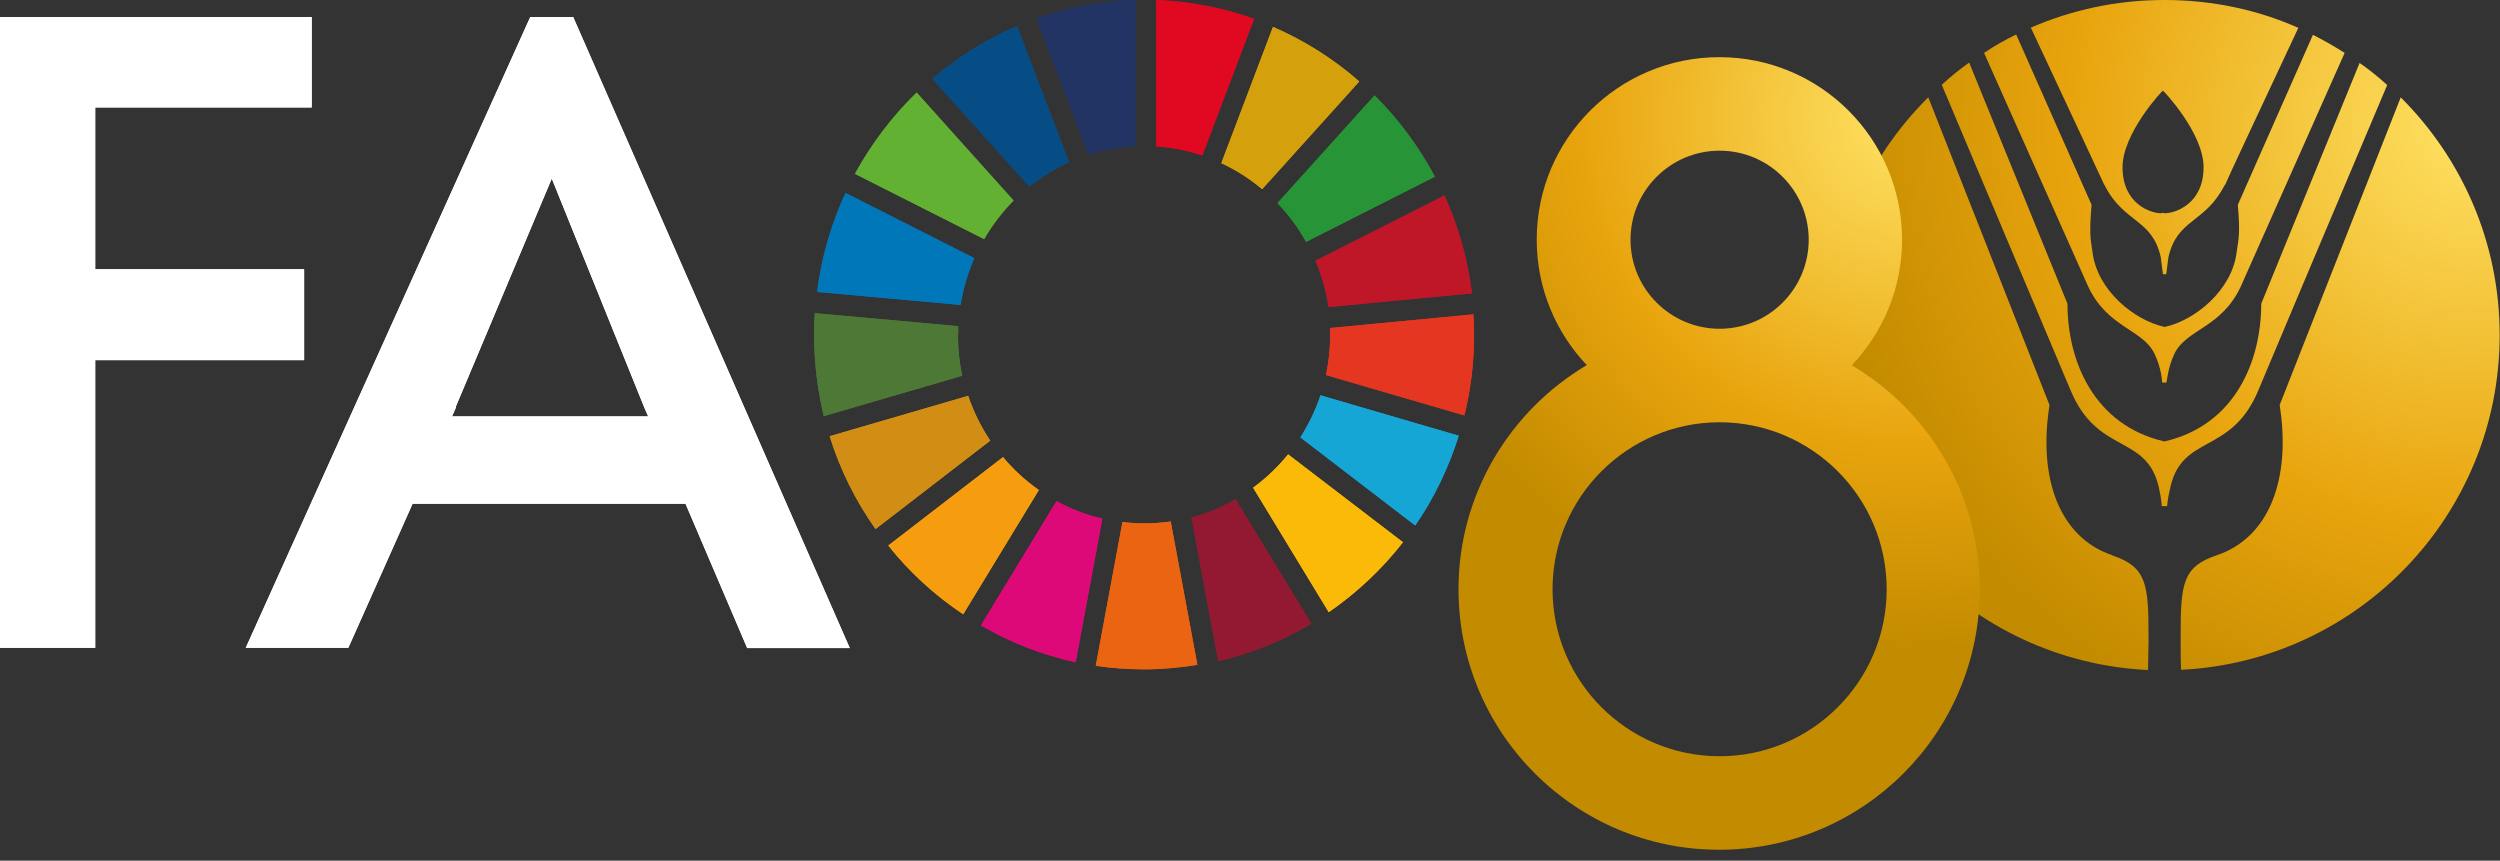 <svg width="183" height="63" viewBox="0 0 183 63" fill="none" xmlns="http://www.w3.org/2000/svg">
<rect x="0" y="0" width="183" height="63" fill="#333333" stroke="none"/>
<path d="M0 1.244V47.42H6.971V26.363H22.262V19.708H6.971V7.865H22.816V1.244H0Z" fill="white"/>
<path d="M33.35 29.804L40.39 13.069L47.153 29.804L47.447 30.478H33.09L33.384 29.804H33.35ZM41.981 1.244H38.816L17.989 47.42H25.497L30.201 36.874H50.18L54.695 47.438H62.202L41.964 1.261L41.981 1.244Z" fill="white"/>
<path d="M72.028 17.513C72.633 16.476 73.359 15.525 74.19 14.678L67.098 6.777C65.316 8.506 63.794 10.511 62.583 12.724L72.028 17.496V17.513Z" fill="#62B132"/>
<path d="M89.412 11.946C90.484 12.447 91.488 13.087 92.387 13.848L99.496 5.964C97.628 4.322 95.501 2.973 93.183 1.971L89.394 11.963L89.412 11.946Z" fill="#D4A00C"/>
<path d="M105.724 14.315L96.297 19.086C96.747 20.158 97.075 21.282 97.248 22.474L107.748 21.472C107.437 18.948 106.745 16.545 105.741 14.315" fill="#C01728"/>
<path d="M95.605 17.703L105.032 12.931C103.856 10.719 102.368 8.73 100.621 6.984L93.512 14.868C94.325 15.715 95.034 16.666 95.605 17.703Z" fill="#289438"/>
<path d="M70.142 24.514C70.142 24.29 70.142 24.082 70.142 23.875L59.643 22.924C59.608 23.46 59.591 23.978 59.591 24.532C59.591 26.572 59.85 28.56 60.3 30.461L70.436 27.505C70.229 26.554 70.125 25.552 70.125 24.532" fill="#4D7835"/>
<path d="M94.29 33.262C93.546 34.178 92.681 35.008 91.73 35.699L97.265 44.81C99.323 43.392 101.157 41.664 102.696 39.693L94.29 33.262Z" fill="#FBB908"/>
<path d="M97.369 24.514C97.369 25.517 97.265 26.502 97.058 27.453L107.194 30.409C107.661 28.525 107.903 26.554 107.903 24.514C107.903 24.012 107.886 23.511 107.851 23.01L97.352 24.012C97.352 24.185 97.352 24.341 97.352 24.514" fill="#E53621"/>
<path d="M73.412 33.468L65.022 39.934C66.579 41.888 68.43 43.582 70.506 44.965L76.041 35.871C75.055 35.18 74.173 34.367 73.412 33.451" fill="#F59D0F"/>
<path d="M70.315 22.32C70.505 21.109 70.851 19.968 71.318 18.896L61.891 14.125C60.853 16.372 60.127 18.81 59.815 21.369L70.315 22.32Z" fill="#0077B9"/>
<path d="M95.985 45.64L90.45 36.547C89.446 37.117 88.356 37.584 87.215 37.878L89.169 48.406C91.609 47.836 93.892 46.902 95.985 45.658" fill="#931933"/>
<path d="M96.66 28.939C96.296 30.029 95.795 31.066 95.189 32.017L103.596 38.465C104.963 36.477 106.035 34.264 106.779 31.896L96.66 28.939Z" fill="#15A6D6"/>
<path d="M85.728 38.172C85.088 38.258 84.431 38.31 83.756 38.31C83.22 38.31 82.683 38.275 82.165 38.206L80.21 48.734C81.369 48.907 82.545 48.994 83.739 48.994C85.071 48.994 86.385 48.873 87.648 48.665L85.693 38.154L85.728 38.172Z" fill="#EA6412"/>
<path d="M84.638 10.719C85.814 10.788 86.938 11.03 88.011 11.376L91.799 1.383C89.55 0.571 87.146 0.104 84.638 0V10.701V10.719Z" fill="#E10821"/>
<path d="M80.677 37.965C79.5 37.688 78.376 37.256 77.338 36.685L71.803 45.779C73.93 47.024 76.266 47.94 78.739 48.476L80.694 37.965H80.677Z" fill="#DD0979"/>
<path d="M79.674 11.324C80.763 10.978 81.922 10.753 83.116 10.701V0C80.59 0.069 78.151 0.536 75.868 1.348L79.674 11.324Z" fill="#203362"/>
<path d="M72.478 32.242C71.803 31.239 71.267 30.133 70.869 28.975L60.732 31.931C61.493 34.386 62.635 36.668 64.088 38.725L72.478 32.259V32.242Z" fill="#D18D14"/>
<path d="M75.331 13.675C76.231 12.967 77.2 12.361 78.255 11.877L74.449 1.902C72.183 2.87 70.09 4.184 68.239 5.758L75.349 13.658L75.331 13.675Z" fill="#074D85"/>
<path d="M0 1.244V47.42H6.971V26.363H22.262V19.708H6.971V7.865H22.816V1.244H0Z" fill="white"/>
<path d="M33.35 29.804L40.39 13.069L47.153 29.804L47.447 30.478H33.09L33.384 29.804H33.35ZM41.981 1.244H38.816L17.989 47.42H25.497L30.201 36.874H50.18L54.695 47.438H62.202L41.964 1.261L41.981 1.244Z" fill="white"/>
<path d="M72.028 17.513C72.633 16.476 73.359 15.525 74.19 14.678L67.098 6.777C65.316 8.506 63.794 10.511 62.583 12.724L72.028 17.496V17.513Z" fill="#62B132"/>
<path d="M89.412 11.946C90.484 12.447 91.488 13.087 92.387 13.848L99.496 5.964C97.628 4.322 95.501 2.973 93.183 1.971L89.394 11.963L89.412 11.946Z" fill="#D4A00C"/>
<path d="M105.724 14.315L96.297 19.086C96.747 20.158 97.075 21.282 97.248 22.474L107.748 21.472C107.437 18.948 106.745 16.545 105.741 14.315" fill="#C01728"/>
<path d="M95.605 17.703L105.032 12.931C103.856 10.719 102.368 8.73 100.621 6.984L93.512 14.868C94.325 15.715 95.034 16.666 95.605 17.703Z" fill="#289438"/>
<path d="M70.142 24.514C70.142 24.29 70.142 24.082 70.142 23.875L59.643 22.924C59.608 23.46 59.591 23.978 59.591 24.532C59.591 26.572 59.85 28.56 60.3 30.461L70.436 27.505C70.229 26.554 70.125 25.552 70.125 24.532" fill="#4D7835"/>
<path d="M94.29 33.262C93.546 34.178 92.681 35.008 91.73 35.699L97.265 44.81C99.323 43.392 101.157 41.664 102.696 39.693L94.29 33.262Z" fill="#FBB908"/>
<path d="M97.369 24.514C97.369 25.517 97.265 26.502 97.058 27.453L107.194 30.409C107.661 28.525 107.903 26.554 107.903 24.514C107.903 24.012 107.886 23.511 107.851 23.01L97.352 24.012C97.352 24.185 97.352 24.341 97.352 24.514" fill="#E53621"/>
<path d="M73.412 33.468L65.022 39.934C66.579 41.888 68.43 43.582 70.506 44.965L76.041 35.871C75.055 35.18 74.173 34.367 73.412 33.451" fill="#F59D0F"/>
<path d="M70.315 22.32C70.505 21.109 70.851 19.968 71.318 18.896L61.891 14.125C60.853 16.372 60.127 18.81 59.815 21.369L70.315 22.32Z" fill="#0077B9"/>
<path d="M95.985 45.64L90.45 36.547C89.446 37.117 88.356 37.584 87.215 37.878L89.169 48.406C91.609 47.836 93.892 46.902 95.985 45.658" fill="#931933"/>
<path d="M96.66 28.939C96.296 30.029 95.795 31.066 95.189 32.017L103.596 38.465C104.963 36.477 106.035 34.264 106.779 31.896L96.66 28.939Z" fill="#15A6D6"/>
<path d="M85.728 38.172C85.088 38.258 84.431 38.31 83.756 38.31C83.22 38.31 82.683 38.275 82.165 38.206L80.21 48.734C81.369 48.907 82.545 48.994 83.739 48.994C85.071 48.994 86.385 48.873 87.648 48.665L85.693 38.154L85.728 38.172Z" fill="#EA6412"/>
<path d="M84.638 10.719C85.814 10.788 86.938 11.03 88.011 11.376L91.799 1.383C89.55 0.571 87.146 0.104 84.638 0V10.701V10.719Z" fill="#E10821"/>
<path d="M80.677 37.965C79.5 37.688 78.376 37.256 77.338 36.685L71.803 45.779C73.93 47.024 76.266 47.94 78.739 48.476L80.694 37.965H80.677Z" fill="#DD0979"/>
<path d="M79.674 11.324C80.763 10.978 81.922 10.753 83.116 10.701V0C80.59 0.069 78.151 0.536 75.868 1.348L79.674 11.324Z" fill="#203362"/>
<path d="M72.478 32.242C71.803 31.239 71.267 30.133 70.869 28.975L60.732 31.931C61.493 34.386 62.635 36.668 64.088 38.725L72.478 32.259V32.242Z" fill="#D18D14"/>
<path d="M75.331 13.675C76.231 12.967 77.2 12.361 78.255 11.877L74.449 1.902C72.183 2.87 70.09 4.184 68.239 5.758L75.349 13.658L75.331 13.675Z" fill="#074D85"/>
<path d="M154.625 40.644C150.75 39.347 149.176 35.025 150.024 29.649L141.15 7.123C136.652 11.583 133.885 17.737 133.885 24.549C133.885 37.688 144.229 48.423 157.237 49.046C157.237 48.389 157.271 47.697 157.271 46.971V46.539C157.271 42.77 157.133 41.491 154.625 40.661V40.644ZM172.718 4.616L165.522 22.232C165.522 26.416 163.62 31.118 158.447 32.311H158.413C153.258 31.101 151.338 26.416 151.338 22.232L144.142 4.581C143.433 5.083 142.776 5.619 142.136 6.206C146.253 15.974 151.546 28.525 151.563 28.56C153.535 33.331 157.15 31.741 158.032 35.7C158.24 36.65 158.24 37.048 158.24 37.048H158.638C158.638 37.048 158.638 36.65 158.863 35.7C159.728 31.741 163.343 33.331 165.315 28.56C165.315 28.525 170.608 15.991 174.742 6.224C174.102 5.636 173.427 5.1 172.735 4.616H172.718ZM158.43 0C154.936 0 151.65 0.726 148.657 2.023C151.373 7.814 153.985 13.433 154.019 13.502C154.019 13.502 154.054 13.536 154.054 13.554C155.472 16.354 157.548 15.991 158.171 18.844L158.326 20.071H158.569L158.724 18.844C159.364 15.991 161.423 16.354 162.841 13.554C162.876 13.554 162.893 13.502 162.893 13.502C162.893 13.433 165.522 7.831 168.238 2.04C165.246 0.709 161.924 0 158.43 0ZM158.447 15.611C158.447 15.611 158.378 15.611 158.326 15.576C158.326 15.576 158.205 15.611 158.188 15.611C157.462 15.611 155.369 14.954 155.369 12.24C155.369 9.768 158.257 6.639 158.326 6.639C158.378 6.639 161.302 9.75 161.302 12.24C161.302 14.954 159.191 15.611 158.465 15.611H158.447ZM169.31 2.541L163.81 14.989C163.983 17.098 163.879 17.392 163.723 18.463C163.377 21.264 160.662 23.442 158.482 23.927H158.43C156.233 23.442 153.518 21.264 153.172 18.463C153.016 17.392 152.93 17.115 153.103 14.989L147.585 2.524C146.772 2.922 145.993 3.354 145.232 3.872C148.813 11.911 152.86 20.97 152.86 20.988C154.296 24.013 156.822 24.082 157.704 25.88C158.223 26.952 158.257 27.903 158.275 28.006H158.586C158.62 27.903 158.672 26.952 159.174 25.88C160.056 24.082 162.599 24.013 164.017 20.988C164.017 20.988 168.048 11.911 171.628 3.872C170.867 3.388 170.106 2.956 169.293 2.541H169.31ZM175.728 7.14L166.871 29.649C167.719 35.025 166.128 39.347 162.27 40.644C159.762 41.474 159.624 42.753 159.624 46.505V46.954C159.624 47.68 159.624 48.372 159.658 49.029C172.649 48.389 182.976 37.653 182.976 24.532C182.976 17.737 180.208 11.583 175.728 7.123V7.14Z" fill="url(#paint0_radial_1872_59)"/>
<path d="M135.562 26.727C137.828 24.324 139.23 21.108 139.23 17.547C139.23 10.165 133.245 4.184 125.858 4.184C118.472 4.184 112.487 10.165 112.487 17.547C112.487 21.108 113.888 24.341 116.154 26.727C110.55 30.046 106.762 36.149 106.762 43.133C106.762 53.662 115.307 62.202 125.841 62.202C136.375 62.202 144.92 53.662 144.92 43.133C144.92 36.149 141.15 30.046 135.528 26.727H135.562ZM125.876 11.03C129.474 11.03 132.397 13.951 132.397 17.547C132.397 21.143 129.474 24.065 125.876 24.065C122.278 24.065 119.354 21.143 119.354 17.547C119.354 13.951 122.278 11.03 125.876 11.03ZM125.876 55.356C119.13 55.356 113.646 49.876 113.646 43.133C113.646 36.391 119.13 30.911 125.876 30.911C132.622 30.911 138.105 36.391 138.105 43.133C138.105 49.876 132.622 55.356 125.876 55.356Z" fill="url(#paint1_radial_1872_59)"/>
<defs>
<radialGradient id="paint0_radial_1872_59" cx="0" cy="0" r="1" gradientUnits="userSpaceOnUse" gradientTransform="translate(180.917 9.007) scale(48.191 48.164)">
<stop stop-color="#FFE163"/>
<stop offset="0.34" stop-color="#F2C034"/>
<stop offset="0.61" stop-color="#E8A40D"/>
<stop offset="1" stop-color="#C38B00"/>
</radialGradient>
<radialGradient id="paint1_radial_1872_59" cx="0" cy="0" r="1" gradientUnits="userSpaceOnUse" gradientTransform="translate(139.454 8.748) scale(38.954 38.932)">
<stop stop-color="#FFE163"/>
<stop offset="0.34" stop-color="#F2C034"/>
<stop offset="0.61" stop-color="#E8A40D"/>
<stop offset="1" stop-color="#C38B00"/>
</radialGradient>
</defs>
</svg>
